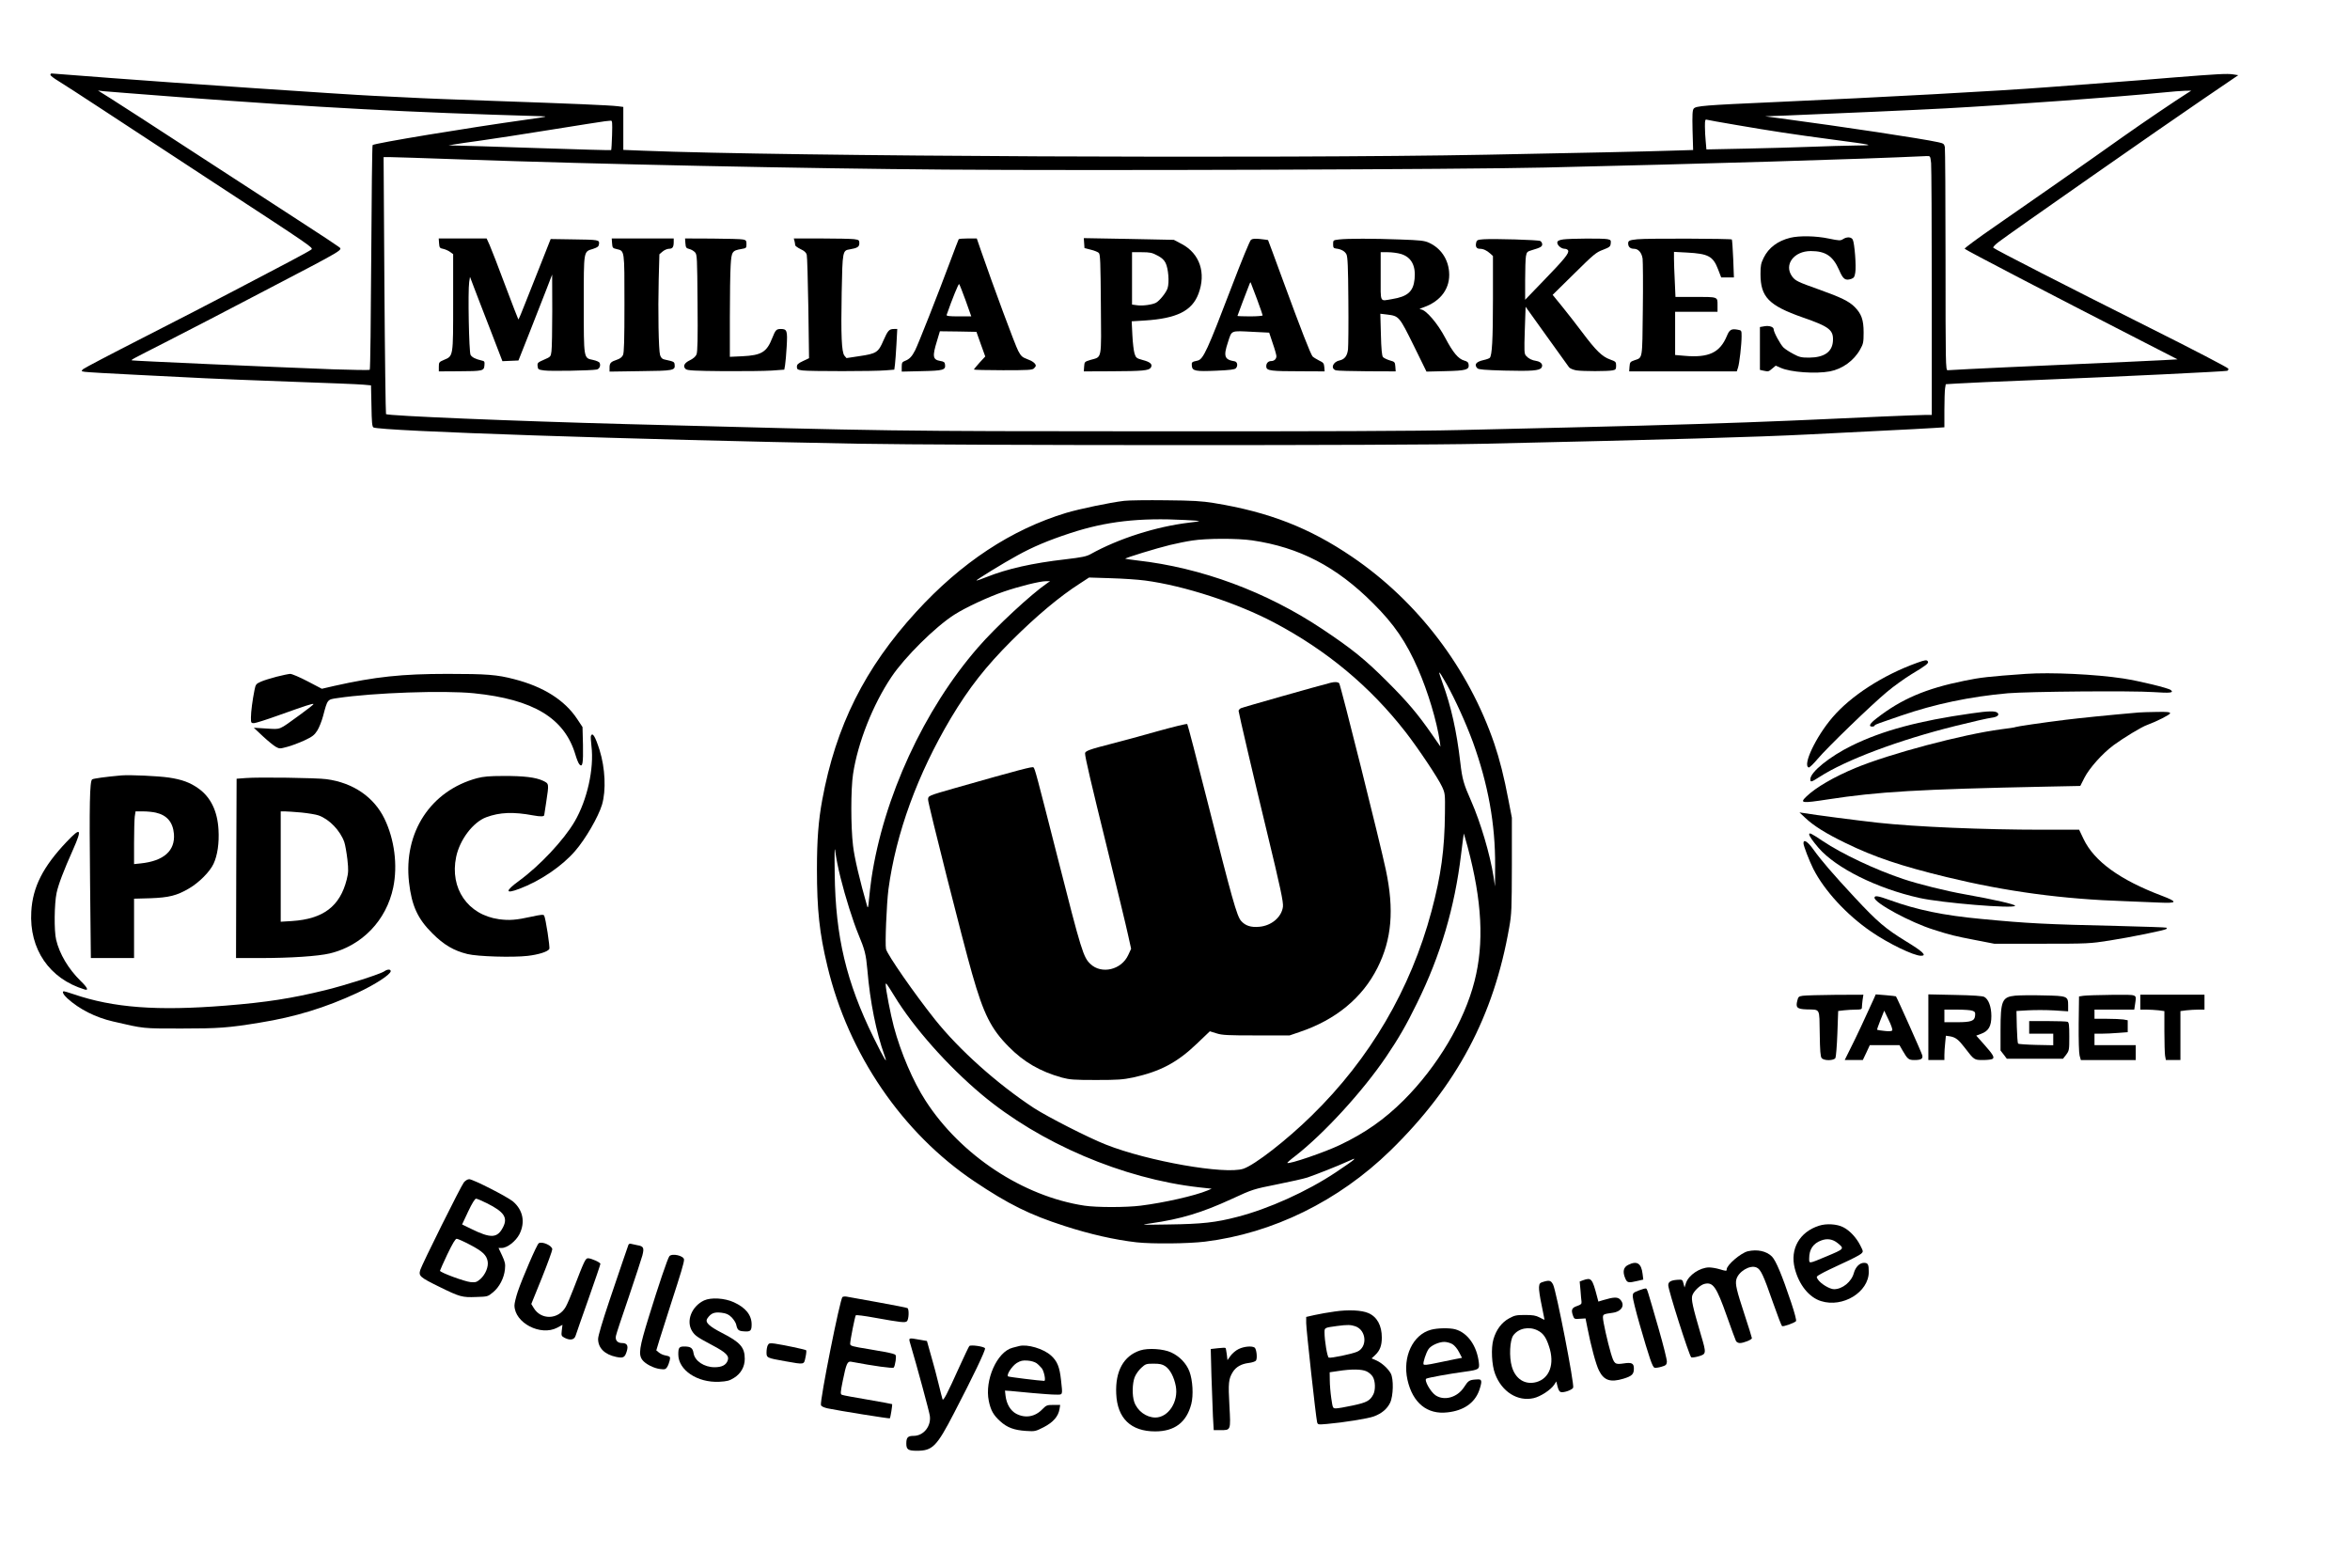 <?xml version="1.0" encoding="UTF-8" standalone="yes"?>
<svg version="1.0" xmlns="http://www.w3.org/2000/svg" width="1538pt" height="1026pt" viewBox="0 0 2051 1368" preserveAspectRatio="xMidYMid meet">
  <g transform="translate(0,1368) scale(0.1,-0.1)" fill="#000000" stroke="none">
    <path d="M440 13028 c0 -7 31 -31 68 -53 37 -22 206 -132 377 -244 170 -112
616 -404 990 -649 854 -558 859 -562 843 -578 -7 -7 -94 -55 -193 -107 -99
-52 -315 -165 -480 -252 -165 -87 -525 -273 -800 -413 -275 -140 -509 -263
-519 -272 -19 -18 -18 -19 15 -24 19 -3 221 -15 449 -26 228 -11 498 -25 600
-30 102 -5 439 -19 750 -30 311 -11 595 -22 632 -26 l66 -6 4 -179 c2 -141 6
-182 17 -188 51 -32 2296 -107 4211 -142 894 -16 4759 -17 5460 -1 1610 36
2412 59 2860 82 107 6 375 19 595 30 220 11 442 22 493 26 l92 6 0 152 c0 83
3 167 6 188 l6 36 97 6 c53 4 368 18 701 31 715 29 1639 74 1658 80 8 3 12 11
10 19 -2 8 -313 170 -693 360 -717 359 -1342 679 -1358 695 -5 5 15 27 50 53
95 73 1442 1014 1778 1242 l310 211 -45 7 c-53 8 -128 4 -520 -27 -162 -14
-419 -34 -570 -45 -151 -11 -390 -29 -530 -40 -429 -33 -1425 -87 -2385 -130
-608 -27 -685 -33 -703 -57 -11 -14 -13 -53 -10 -189 l5 -172 -201 -6 c-209
-7 -759 -19 -1601 -35 -1818 -35 -6112 -15 -7362 35 l-173 7 0 187 0 188 -47
6 c-70 9 -409 23 -1068 46 -319 11 -659 24 -755 30 -96 5 -236 12 -310 15
-239 11 -1758 114 -2288 155 -282 22 -517 40 -522 40 -6 0 -10 -6 -10 -12z
m1105 -193 c1259 -94 2008 -134 3175 -168 69 -2 60 -4 -125 -30 -510 -71
-1328 -206 -1343 -222 -4 -4 -9 -445 -12 -980 -3 -535 -8 -977 -13 -981 -4 -4
-148 -2 -320 4 -556 21 -1752 74 -1756 78 -6 6 -18 0 314 169 171 87 537 277
815 423 758 396 713 369 672 402 -12 10 -156 105 -320 211 -163 106 -578 375
-922 599 -344 224 -677 440 -740 479 l-115 72 50 -6 c28 -3 316 -25 640 -50z
m17545 33 c-94 -59 -385 -256 -555 -376 -301 -214 -826 -581 -1123 -786 -151
-104 -270 -192 -265 -196 14 -14 722 -383 1538 -801 l320 -164 -125 -7 c-69
-4 -442 -21 -830 -38 -388 -17 -779 -35 -870 -40 -91 -5 -173 -10 -182 -10
-17 0 -18 52 -18 959 0 527 -3 972 -6 989 -6 28 -12 32 -58 42 -151 33 -816
133 -1376 208 l-135 18 185 7 c441 18 1126 48 1385 62 565 31 1503 99 1905
139 74 8 160 14 190 15 l55 1 -35 -22z m-3940 -277 c307 -53 506 -83 830 -126
390 -52 391 -52 210 -54 -85 -1 -258 -6 -385 -11 -126 -5 -383 -12 -571 -16
l-341 -7 -6 69 c-4 38 -7 97 -7 132 0 56 2 63 18 58 9 -3 123 -23 252 -45z
m-9808 -88 c-2 -71 -6 -130 -8 -132 -2 -2 -295 6 -651 18 -356 12 -675 22
-708 22 l-60 1 50 9 c28 5 133 20 235 34 102 14 379 57 615 95 237 38 446 71
465 73 19 2 42 5 50 5 14 2 15 -15 12 -125z m11512 -244 c3 -34 6 -543 6
-1130 l0 -1069 -52 0 c-60 0 -653 -25 -953 -40 -110 -5 -387 -17 -615 -25
-625 -22 -984 -32 -2505 -67 -374 -9 -1204 -12 -2700 -11 -2285 1 -2227 1
-4570 63 -978 26 -2082 72 -2096 87 -3 5 -10 511 -14 1126 l-7 1117 54 0 c29
0 307 -9 618 -20 1187 -42 3020 -80 4230 -89 1286 -10 4516 1 5235 18 1412 33
2733 72 3331 100 31 1 31 1 38 -60z"/>
    <path d="M15625 11606 c-110 -27 -189 -87 -232 -174 -24 -49 -28 -69 -28 -142
0 -201 72 -275 368 -379 236 -82 271 -110 264 -209 -7 -93 -77 -141 -208 -142
-67 0 -85 4 -135 31 -33 17 -72 42 -88 57 -27 26 -86 134 -86 159 0 21 -37 34
-80 27 l-40 -7 0 -187 0 -187 31 -7 c44 -9 44 -9 77 19 l30 25 43 -19 c87 -39
307 -54 430 -31 109 21 210 94 264 192 27 48 30 61 30 148 0 110 -19 163 -79
223 -49 49 -119 83 -309 151 -189 67 -209 77 -237 116 -72 101 16 220 164 220
129 0 193 -43 247 -165 35 -82 54 -95 106 -78 23 8 29 17 35 54 10 52 -6 260
-22 289 -13 24 -51 26 -85 4 -22 -14 -32 -14 -124 5 -113 24 -257 26 -336 7z"/>
    <path d="M3832 11558 c3 -39 6 -43 37 -49 18 -4 45 -16 60 -27 l26 -19 0 -419
c0 -479 2 -469 -81 -504 -42 -18 -44 -21 -44 -60 l0 -40 173 1 c212 1 221 3
225 52 3 33 0 37 -25 42 -53 12 -84 28 -96 49 -14 24 -24 558 -12 636 l7 45
34 -90 c19 -49 82 -215 142 -368 l107 -278 70 3 70 3 93 235 c51 129 117 298
147 375 l54 140 1 -311 c0 -171 -3 -333 -7 -359 -6 -47 -7 -48 -65 -73 -55
-24 -59 -28 -56 -56 3 -29 6 -31 58 -38 53 -8 413 -1 457 8 24 4 37 32 27 57
-3 9 -27 20 -59 27 -82 17 -80 5 -80 491 0 472 -3 452 81 478 41 14 49 20 52
43 4 36 -2 37 -232 40 l-190 3 -81 -205 c-45 -113 -108 -272 -140 -353 -31
-81 -59 -146 -61 -144 -2 2 -54 136 -115 298 -60 162 -122 320 -136 352 l-26
57 -209 0 -209 0 3 -42z"/>
    <path d="M5342 11558 c3 -40 5 -43 41 -51 69 -16 67 -6 67 -476 0 -322 -3
-429 -13 -449 -8 -17 -26 -32 -52 -40 -54 -18 -65 -29 -65 -69 l0 -35 268 4
c291 3 306 6 300 57 -3 25 -4 26 -90 45 -19 4 -29 15 -37 38 -13 42 -19 380
-12 661 l6 219 28 24 c15 13 41 24 56 24 31 0 41 14 41 61 l0 29 -271 0 -270
0 3 -42z"/>
    <path d="M5982 11558 c3 -37 6 -43 34 -50 17 -4 39 -17 50 -29 18 -20 19 -44
22 -441 3 -313 0 -428 -9 -450 -8 -19 -28 -36 -58 -51 -50 -24 -64 -54 -35
-78 14 -11 78 -15 328 -17 171 -1 360 1 421 5 l110 8 7 40 c4 22 10 95 14 162
8 138 3 153 -51 153 -39 0 -47 -8 -75 -79 -48 -123 -94 -151 -262 -159 l-108
-5 0 345 c0 190 3 393 7 452 7 122 13 130 94 144 42 7 44 9 44 42 0 31 -4 36
-30 41 -16 4 -137 7 -268 8 l-238 1 3 -42z"/>
    <path d="M6934 11578 c3 -13 6 -29 6 -36 0 -7 21 -22 47 -35 33 -15 49 -30 54
-49 4 -14 10 -223 14 -465 l6 -438 -53 -25 c-43 -20 -53 -30 -53 -50 0 -22 5
-26 50 -32 62 -8 624 -8 725 1 l75 6 6 45 c3 25 9 105 13 178 l7 132 -28 0
c-43 0 -54 -13 -93 -101 -44 -103 -60 -114 -210 -136 l-112 -17 -18 21 c-25
32 -31 175 -24 553 7 362 8 365 71 375 66 11 83 22 83 53 0 27 -3 30 -46 36
-26 3 -155 6 -287 6 l-239 0 6 -22z"/>
    <path d="M8367 11593 c-3 -5 -35 -89 -72 -188 -109 -292 -281 -728 -308 -781
-28 -55 -50 -78 -90 -93 -23 -9 -27 -16 -27 -52 l0 -41 174 4 c189 4 210 10
204 57 -2 21 -10 27 -42 32 -65 11 -70 39 -29 172 l26 87 160 -2 159 -3 38
-107 39 -108 -50 -54 c-27 -30 -49 -57 -49 -60 0 -3 114 -6 254 -6 218 0 257
2 270 16 9 8 16 19 16 23 0 19 -29 42 -75 58 -43 16 -54 26 -78 71 -26 47
-221 574 -323 869 l-39 113 -77 0 c-42 0 -79 -3 -81 -7z m61 -535 l49 -138
-109 0 c-84 0 -109 3 -106 13 49 141 104 275 109 269 4 -4 30 -69 57 -144z"/>
    <path d="M9462 11560 l3 -44 55 -14 c30 -7 62 -20 70 -28 13 -13 15 -79 18
-449 4 -496 12 -455 -91 -485 -51 -16 -52 -16 -55 -58 l-3 -42 243 1 c270 1
326 6 342 32 18 28 -4 49 -70 66 -55 15 -60 19 -72 56 -7 22 -16 95 -19 161
l-6 121 114 7 c280 18 413 84 469 234 68 181 11 350 -145 433 l-70 37 -393 8
-393 7 3 -43z m638 -108 c37 -19 59 -38 72 -64 25 -48 35 -171 18 -223 -13
-39 -69 -108 -101 -126 -32 -17 -118 -29 -164 -22 l-45 6 0 228 0 229 84 0
c72 0 91 -4 136 -28z"/>
    <path d="M10918 11588 c-10 -7 -84 -188 -166 -403 -215 -563 -250 -640 -300
-651 -51 -11 -53 -13 -50 -46 4 -45 33 -50 216 -42 116 5 157 10 168 21 20 21
14 57 -11 61 -88 14 -99 43 -58 166 35 107 19 101 219 91 l141 -7 31 -93 c18
-51 32 -102 32 -112 0 -25 -19 -43 -46 -43 -28 0 -46 -23 -42 -52 4 -32 42
-37 296 -37 l213 -1 -3 38 c-3 33 -8 39 -46 57 -23 12 -48 27 -56 35 -17 19
-99 228 -261 670 -69 189 -127 345 -128 346 -1 1 -31 5 -67 9 -47 5 -70 3 -82
-7z m54 -521 c26 -71 48 -133 48 -138 0 -5 -49 -9 -110 -9 -60 0 -110 2 -110
4 0 3 85 228 106 280 6 15 9 17 12 5 3 -7 27 -72 54 -142z"/>
    <path d="M11685 11591 c-49 -6 -50 -6 -50 -41 0 -30 4 -35 25 -38 45 -5 77
-23 91 -50 11 -21 15 -108 17 -402 2 -206 0 -399 -3 -428 -7 -58 -30 -87 -75
-97 -59 -13 -79 -72 -30 -86 14 -4 137 -7 273 -8 l248 -1 -3 42 c-3 39 -5 42
-49 54 -26 8 -52 21 -59 29 -9 11 -15 70 -18 197 l-5 181 59 -7 c104 -13 106
-15 232 -270 l112 -228 163 4 c181 4 210 12 205 56 -2 20 -11 29 -38 36 -53
15 -99 71 -165 196 -68 130 -171 249 -215 251 -18 0 -10 6 27 19 151 54 233
169 220 311 -10 114 -76 207 -176 252 -39 18 -77 22 -251 28 -234 9 -462 9
-535 0z m541 -126 c91 -27 132 -102 120 -219 -11 -109 -60 -153 -196 -175
-111 -18 -100 -40 -100 199 l0 210 63 0 c35 0 86 -7 113 -15z"/>
    <path d="M12948 11593 c-52 -4 -59 -7 -64 -28 -9 -36 2 -55 31 -55 31 0 61
-14 93 -43 l22 -20 0 -376 c0 -359 -8 -493 -28 -513 -5 -5 -29 -14 -53 -19
-67 -15 -86 -40 -55 -72 11 -11 64 -15 233 -20 241 -6 310 -1 327 26 16 25 -4
51 -45 58 -40 6 -68 20 -91 46 -15 17 -16 39 -10 223 l7 204 182 -254 c100
-140 189 -264 197 -274 9 -11 36 -22 63 -27 57 -9 275 -9 318 0 26 5 30 10 30
41 0 33 -3 36 -53 54 -69 25 -122 76 -242 236 -52 69 -131 171 -176 226 l-83
102 187 184 c171 169 192 187 252 209 59 23 65 28 68 56 3 27 0 31 -29 37 -40
8 -318 6 -384 -2 -35 -5 -51 -12 -53 -24 -5 -24 33 -58 63 -58 14 0 28 -7 31
-15 10 -24 -33 -76 -211 -260 l-164 -170 0 170 c0 94 3 188 7 210 7 37 11 41
52 53 75 22 90 31 90 51 0 11 -8 24 -17 29 -19 10 -401 21 -495 15z"/>
    <path d="M14290 11593 c-68 -7 -80 -12 -80 -36 0 -30 18 -47 50 -47 39 0 68
-33 76 -86 3 -25 5 -226 2 -445 -5 -442 0 -417 -73 -442 -37 -13 -40 -17 -43
-55 l-3 -42 470 0 469 0 11 33 c12 37 31 199 31 273 0 51 0 52 -35 58 -54 10
-71 0 -93 -54 -61 -147 -159 -193 -371 -174 l-81 7 0 188 0 189 185 0 185 0 0
59 c0 73 7 71 -206 71 l-161 0 -6 137 c-4 75 -7 163 -7 196 l0 60 113 -6 c187
-10 228 -32 272 -147 l27 -70 55 0 56 0 -6 161 c-4 88 -9 164 -12 170 -6 8
-742 11 -825 2z"/>
    <path d="M9810 9310 c-124 -15 -388 -70 -505 -105 -478 -145 -914 -432 -1309
-864 -448 -490 -701 -995 -820 -1642 -33 -180 -46 -347 -46 -603 0 -355 22
-560 91 -846 183 -768 655 -1458 1283 -1879 297 -199 482 -291 786 -389 222
-72 438 -121 630 -143 138 -15 448 -12 597 6 592 73 1165 354 1617 794 580
566 903 1173 1038 1949 21 117 22 159 23 542 l0 415 -29 150 c-39 207 -78 359
-124 495 -225 659 -669 1243 -1242 1632 -372 253 -726 391 -1206 469 -105 17
-183 22 -419 24 -159 2 -324 0 -365 -5z m533 -167 c70 -3 126 -8 124 -10 -2
-2 -42 -8 -88 -13 -291 -35 -616 -139 -859 -274 -37 -21 -76 -29 -220 -46
-289 -33 -510 -83 -690 -155 -46 -19 -86 -32 -88 -30 -5 4 233 151 356 218
135 75 273 133 462 195 314 103 601 136 1003 115z m586 -178 c411 -60 736
-229 1056 -550 183 -182 288 -336 391 -572 87 -200 163 -452 190 -633 l6 -45
-73 105 c-124 179 -217 289 -394 465 -193 193 -306 284 -567 458 -485 323
-1052 534 -1613 597 -55 7 -102 13 -104 15 -6 6 278 93 391 120 58 14 146 32
195 39 123 19 391 20 522 1z m-937 -350 c343 -45 804 -196 1128 -367 459 -243
835 -555 1147 -955 109 -140 285 -403 319 -478 26 -57 27 -63 25 -229 -3 -320
-34 -545 -117 -856 -182 -682 -537 -1288 -1046 -1785 -217 -213 -497 -431
-597 -464 -159 -52 -833 66 -1199 211 -153 60 -509 242 -628 319 -321 211
-653 508 -865 774 -179 225 -413 562 -426 613 -10 40 5 396 21 522 66 490 254
1004 545 1494 158 264 305 451 530 676 219 218 421 387 598 500 l78 51 190 -6
c105 -3 238 -12 297 -20z m-852 -23 c-139 -95 -449 -382 -604 -561 -472 -542
-826 -1310 -931 -2021 -7 -52 -17 -133 -21 -180 -5 -60 -9 -78 -15 -60 -65
226 -112 425 -124 530 -20 165 -20 494 0 625 41 273 172 605 335 848 115 172
382 437 548 543 94 61 300 157 433 202 138 47 315 91 369 91 l35 0 -25 -17z
m3486 -882 c74 -132 170 -344 229 -505 133 -369 196 -715 194 -1080 l-1 -180
-13 86 c-30 193 -114 475 -195 659 -66 149 -78 190 -95 337 -32 275 -80 488
-155 694 -45 124 -40 122 36 -11z m183 -1420 c126 -472 145 -841 60 -1172 -89
-351 -323 -744 -618 -1039 -168 -167 -334 -284 -556 -390 -133 -64 -447 -171
-460 -157 -2 2 28 29 68 59 252 196 590 565 796 869 107 158 177 279 268 466
206 418 329 835 385 1300 12 101 23 182 24 181 1 -1 16 -54 33 -117z m-5473
-269 c41 -166 110 -384 155 -492 57 -137 67 -176 79 -311 24 -284 77 -545 149
-746 34 -94 -1 -36 -94 153 -239 486 -333 881 -340 1430 -3 204 -1 250 6 190
5 -44 25 -145 45 -224z m469 -1031 c167 -275 466 -612 763 -861 507 -425 1232
-735 1897 -810 l110 -12 -35 -15 c-109 -46 -383 -108 -585 -133 -126 -16 -385
-16 -490 0 -536 81 -1080 440 -1387 916 -109 168 -217 421 -277 646 -28 104
-71 328 -71 367 0 22 7 12 75 -98z m4010 -1430 c-4 -6 -75 -56 -158 -111 -251
-167 -586 -318 -859 -388 -187 -49 -308 -62 -593 -66 -258 -4 -259 -4 -160 10
260 37 443 92 704 212 184 85 188 86 397 128 116 23 235 50 265 60 66 22 274
104 349 139 65 29 63 29 55 16z"/>
    <path d="M11615 7723 c-107 -27 -771 -215 -786 -223 -10 -6 -19 -16 -19 -23 0
-15 142 -622 244 -1042 123 -508 148 -627 143 -668 -12 -90 -100 -165 -206
-174 -73 -7 -122 9 -159 51 -37 42 -78 187 -297 1055 -91 360 -169 659 -173
663 -5 5 -120 -24 -258 -62 -137 -39 -321 -89 -408 -111 -181 -46 -226 -62
-226 -82 0 -35 51 -253 195 -837 84 -344 166 -680 180 -747 l27 -122 -25 -54
c-59 -130 -233 -171 -330 -79 -62 59 -78 108 -286 927 -185 727 -198 776 -211
789 -9 9 -103 -15 -680 -179 -244 -70 -240 -68 -240 -104 0 -35 308 -1254 384
-1517 101 -355 166 -483 321 -639 130 -132 273 -215 463 -268 68 -18 103 -21
297 -21 192 0 233 3 325 22 236 52 384 130 556 295 l113 108 58 -18 c50 -16
97 -18 348 -18 l290 0 85 29 c317 106 550 298 682 561 125 248 147 506 73 855
-49 233 -394 1612 -407 1628 -11 12 -36 14 -73 5z"/>
    <path d="M16730 7896 c-295 -106 -577 -288 -737 -476 -145 -169 -263 -419
-207 -437 6 -2 41 31 77 74 85 101 469 472 606 586 58 49 154 117 212 153 129
77 154 97 145 112 -10 16 -21 15 -96 -12z"/>
    <path d="M17680 7800 c-323 -23 -395 -31 -535 -60 -337 -68 -550 -159 -767
-328 -60 -46 -73 -72 -38 -72 11 0 20 4 20 8 0 5 21 15 48 24 26 9 108 37 182
63 296 102 606 167 935 196 178 15 1083 23 1270 10 148 -10 180 -6 151 18 -22
18 -274 79 -416 101 -244 37 -632 55 -850 40z"/>
    <path d="M2413 7775 c-50 -13 -112 -32 -136 -43 -42 -19 -46 -23 -56 -74 -17
-84 -31 -189 -31 -240 0 -45 2 -48 26 -48 14 0 112 31 217 69 241 86 297 104
303 98 3 -3 -50 -45 -118 -94 -191 -138 -162 -127 -291 -120 l-112 7 80 -75
c44 -41 95 -82 113 -92 31 -17 35 -17 98 0 36 9 104 35 150 56 71 33 88 47
113 86 16 25 39 83 51 128 39 147 36 143 126 156 315 47 928 68 1189 42 521
-53 792 -217 887 -536 11 -38 27 -77 35 -85 27 -29 34 8 31 170 l-4 156 -47
71 c-109 164 -293 281 -550 347 -150 39 -237 46 -582 46 -397 0 -631 -25 -988
-105 l-108 -25 -124 65 c-69 36 -137 65 -152 65 -16 -1 -69 -12 -120 -25z"/>
    <path d="M17205 7455 c-461 -65 -775 -150 -1041 -280 -194 -95 -364 -232 -364
-294 0 -29 7 -27 79 19 230 149 697 324 1189 446 144 36 285 68 313 71 49 6
72 24 53 43 -20 18 -77 17 -229 -5z"/>
    <path d="M18665 7463 c-276 -24 -509 -48 -640 -64 -201 -25 -425 -58 -434 -63
-3 -3 -62 -12 -129 -20 -332 -44 -970 -213 -1268 -337 -188 -78 -344 -169
-426 -247 -64 -61 -46 -63 188 -27 436 67 786 88 1904 111 l296 6 37 73 c44
85 157 211 254 283 89 65 245 160 292 176 82 30 201 90 201 102 0 11 -24 14
-117 12 -65 -1 -136 -3 -158 -5z"/>
    <path d="M5157 7258 c-2 -7 0 -47 5 -88 24 -197 -37 -471 -147 -659 -94 -161
-305 -386 -485 -517 -123 -90 -122 -117 2 -70 182 68 374 198 488 331 91 105
202 297 234 403 37 125 28 320 -21 477 -38 120 -62 159 -76 123z"/>
    <path d="M1060 6914 c-135 -12 -246 -27 -256 -35 -21 -17 -25 -219 -18 -890
l7 -669 189 0 188 0 0 259 0 259 143 4 c162 6 230 23 336 85 89 52 181 145
214 214 35 74 51 182 44 299 -9 162 -68 284 -175 360 -71 51 -143 78 -257 95
-96 14 -339 25 -415 19z m300 -325 c97 -22 149 -83 158 -185 12 -147 -88 -237
-290 -258 l-58 -6 0 184 c0 101 3 204 6 230 l7 46 66 0 c36 0 86 -5 111 -11z"/>
    <path d="M4165 6890 c-407 -109 -645 -474 -595 -910 23 -203 75 -317 204 -445
100 -100 187 -151 306 -180 89 -22 396 -31 525 -16 95 11 175 36 189 60 8 12
-32 271 -45 292 -6 10 -28 8 -106 -9 -140 -31 -198 -35 -288 -23 -272 38 -431
269 -374 543 31 150 147 304 263 347 118 44 238 48 410 16 65 -12 96 -11 96 4
0 3 8 53 17 111 25 165 25 161 -27 187 -64 30 -167 43 -348 42 -121 0 -173 -5
-227 -19z"/>
    <path d="M2145 6891 l-80 -6 -3 -782 -2 -783 207 0 c271 0 507 16 610 40 282
67 495 288 555 576 40 194 11 420 -77 601 -92 189 -274 313 -505 344 -82 12
-599 19 -705 10z m487 -301 c58 -6 125 -17 148 -25 94 -33 189 -132 225 -233
8 -24 20 -92 27 -151 10 -94 9 -115 -6 -176 -59 -234 -205 -344 -478 -362
l-98 -6 0 481 0 482 38 0 c20 0 85 -5 144 -10z"/>
    <path d="M15755 6544 c74 -70 181 -137 350 -219 254 -124 483 -201 887 -299
515 -125 1007 -192 1563 -210 94 -4 225 -9 293 -12 157 -7 161 6 19 60 -365
138 -589 300 -682 494 l-39 82 -321 0 c-512 0 -1106 25 -1435 61 -164 18 -560
69 -651 85 l-34 5 50 -47z"/>
    <path d="M583 6336 c-208 -219 -298 -396 -310 -611 -19 -327 158 -586 465
-679 38 -12 26 16 -34 74 -107 105 -185 236 -214 360 -19 78 -16 316 4 409 17
77 60 190 145 381 80 180 66 195 -56 66z"/>
    <path d="M15790 6400 c0 -15 32 -61 82 -119 153 -176 508 -353 878 -436 195
-44 828 -96 837 -69 4 12 -184 55 -437 100 -161 28 -410 90 -540 134 -243 81
-536 220 -700 330 -101 68 -120 77 -120 60z"/>
    <path d="M15740 6322 c0 -22 51 -154 86 -224 96 -189 290 -400 504 -547 153
-105 372 -211 436 -211 54 0 17 36 -131 126 -179 110 -247 167 -449 384 -187
201 -291 322 -359 417 -50 70 -87 94 -87 55z"/>
    <path d="M16360 5846 c0 -45 314 -215 515 -278 147 -47 189 -57 360 -90 l170
-33 415 0 c402 0 421 1 592 28 175 27 485 90 496 101 3 3 3 8 0 11 -2 3 -191
9 -419 15 -632 14 -800 23 -1194 61 -334 31 -564 79 -802 165 -103 37 -133 42
-133 20z"/>
    <path d="M3355 5205 c-30 -23 -332 -120 -515 -165 -294 -72 -510 -106 -870
-135 -600 -48 -981 -19 -1329 100 -41 14 -78 25 -83 25 -20 0 -5 -30 30 -62
105 -95 246 -166 397 -201 275 -64 258 -62 595 -62 328 0 412 6 686 51 311 50
574 131 852 260 155 72 292 161 292 190 0 18 -30 17 -55 -1z"/>
    <path d="M15735 4991 c-36 -5 -41 -9 -49 -44 -15 -59 -2 -72 80 -75 124 -4
112 17 116 -210 2 -150 6 -203 17 -215 20 -25 107 -23 120 1 5 10 13 106 17
214 l7 196 51 6 c28 3 75 6 104 6 44 0 52 3 52 19 0 10 3 39 6 65 l7 46 -244
-1 c-134 -1 -262 -5 -284 -8z"/>
    <path d="M16347 4949 c-66 -146 -149 -324 -196 -416 l-51 -103 79 0 79 0 31
65 30 65 130 0 129 0 27 -47 c44 -76 53 -83 104 -83 58 0 75 11 68 41 -4 20
-222 507 -230 515 -1 1 -41 6 -89 10 l-87 7 -24 -54z m168 -260 c-6 -8 -26
-10 -68 -5 -33 3 -62 8 -64 10 -2 2 11 40 29 85 l33 82 38 -80 c22 -44 36 -85
32 -92z"/>
    <path d="M16830 4716 l0 -286 70 0 70 0 0 44 c0 23 3 71 7 106 l6 62 35 -5
c49 -8 76 -29 130 -100 82 -107 82 -107 159 -107 37 0 75 4 83 10 20 12 5 38
-77 130 l-65 73 43 16 c65 24 89 66 89 155 0 81 -25 147 -62 167 -16 8 -97 14
-255 17 l-233 5 0 -287z m385 144 c22 -8 26 -15 23 -42 -4 -47 -33 -58 -160
-58 l-108 0 0 55 0 55 109 0 c60 0 122 -4 136 -10z"/>
    <path d="M17589 4992 c-116 -12 -129 -42 -129 -305 l0 -174 28 -36 27 -36 245
0 245 0 28 36 c26 35 27 41 27 159 0 102 -3 123 -16 128 -9 3 -87 6 -175 6
l-159 0 0 -55 0 -55 105 0 105 0 0 -51 0 -50 -149 3 c-82 2 -153 7 -158 11 -4
5 -9 71 -11 147 l-3 138 103 6 c57 3 158 3 226 -1 l122 -8 0 51 c0 82 -6 84
-216 88 -98 3 -209 1 -245 -2z"/>
    <path d="M18185 4991 l-40 -6 -3 -238 c-1 -145 2 -254 8 -278 l11 -39 239 0
240 0 0 65 0 65 -180 0 -180 0 0 50 0 50 63 0 c34 0 99 3 145 7 l82 6 0 52 0
52 -37 7 c-21 3 -86 6 -145 6 l-108 0 0 40 0 40 174 0 173 0 7 46 c12 92 33
84 -201 83 -115 -1 -226 -5 -248 -8z"/>
    <path d="M18680 4935 l0 -65 53 0 c28 0 76 -3 105 -6 l52 -7 0 -176 c0 -97 3
-193 6 -213 l7 -38 63 0 64 0 0 214 0 213 53 7 c28 3 76 6 105 6 l52 0 0 65 0
65 -280 0 -280 0 0 -65z"/>
    <path d="M4049 3363 c-27 -34 -365 -714 -381 -765 -16 -53 -3 -64 166 -147
179 -88 199 -94 322 -89 100 3 101 3 147 41 55 45 96 123 104 200 5 48 1 64
-25 121 l-31 66 28 0 c48 0 122 58 154 119 53 105 32 211 -55 286 -50 42 -350
195 -383 195 -14 0 -33 -12 -46 -27z m201 -183 c150 -75 183 -125 141 -208
-50 -98 -106 -101 -282 -14 l-76 37 53 113 c34 72 59 112 69 112 8 0 51 -18
95 -40z m-148 -362 c109 -57 144 -90 154 -144 9 -48 -19 -115 -63 -155 -33
-28 -41 -31 -87 -27 -51 5 -266 84 -266 99 0 4 29 68 64 143 46 95 70 136 82
136 9 0 61 -23 116 -52z"/>
    <path d="M15876 2984 c-170 -54 -255 -203 -212 -372 36 -143 125 -254 230
-286 190 -60 416 79 416 255 0 66 -7 79 -42 79 -38 0 -73 -36 -88 -88 -20 -77
-100 -142 -173 -142 -38 0 -116 47 -141 85 -16 24 -15 25 27 49 23 14 107 54
187 91 80 36 153 74 164 85 19 18 19 19 -9 74 -34 67 -92 129 -148 157 -54 28
-147 34 -211 13z m163 -152 c60 -49 59 -50 -99 -116 -158 -66 -150 -65 -150
-16 0 78 35 130 107 156 51 19 99 11 142 -24z"/>
    <path d="M4702 2831 c-16 -9 -143 -304 -183 -422 -16 -48 -29 -102 -29 -120 1
-153 228 -271 373 -195 l46 25 -6 -49 c-5 -46 -4 -49 26 -65 48 -24 84 -17 95
20 5 17 56 162 113 323 57 161 103 297 103 303 0 13 -78 48 -107 49 -23 0 -31
-16 -127 -265 -25 -66 -56 -138 -69 -160 -64 -112 -216 -116 -280 -7 l-20 33
92 227 c50 125 91 238 91 250 0 32 -88 72 -118 53z"/>
    <path d="M5485 2818 c-11 -29 -71 -207 -166 -487 -62 -185 -99 -309 -99 -335
0 -79 57 -136 158 -157 63 -13 76 -5 93 52 14 47 1 69 -42 69 -40 0 -62 25
-53 64 3 17 53 168 111 336 57 168 110 331 119 363 18 69 11 82 -44 91 -20 4
-45 9 -55 12 -9 3 -19 -1 -22 -8z"/>
    <path d="M15254 2761 c-61 -15 -184 -120 -184 -158 0 -16 -4 -16 -64 2 -27 8
-68 15 -90 15 -80 -1 -177 -66 -201 -135 l-13 -40 -9 35 c-9 34 -11 35 -53 32
-56 -4 -80 -17 -80 -47 0 -43 179 -604 200 -629 5 -4 33 -1 64 8 69 20 70 24
20 191 -72 246 -85 306 -74 341 13 38 69 91 105 100 76 19 105 -23 197 -283
38 -108 74 -205 79 -215 5 -10 21 -18 34 -18 32 0 105 29 105 43 0 5 -29 99
-65 208 -69 210 -81 263 -71 303 17 69 118 130 175 106 38 -15 61 -65 147
-312 37 -106 72 -196 77 -200 11 -7 105 26 122 43 5 6 -10 66 -42 162 -80 239
-133 366 -168 402 -48 48 -128 65 -211 46z"/>
    <path d="M5842 2718 c-15 -19 -94 -252 -179 -528 -84 -271 -92 -329 -57 -377
27 -36 101 -74 158 -80 38 -5 46 -2 59 18 8 13 18 39 22 57 7 34 6 35 -46 46
-15 3 -37 14 -49 24 l-22 18 27 90 c15 49 60 190 100 314 88 271 115 360 115
388 0 34 -104 58 -128 30z"/>
    <path d="M14210 2642 c-41 -20 -50 -59 -26 -116 17 -40 26 -43 106 -24 l52 12
-6 49 c-11 93 -49 118 -126 79z"/>
    <path d="M13816 2508 l-29 -11 7 -76 c3 -42 7 -87 9 -100 2 -20 -5 -26 -40
-38 -46 -16 -53 -34 -33 -88 9 -25 14 -27 59 -23 l49 3 17 -85 c30 -154 75
-322 101 -371 43 -86 100 -104 213 -70 75 23 91 39 91 89 0 46 -19 55 -90 44
-76 -11 -82 -6 -111 90 -29 98 -69 277 -69 310 0 29 4 31 84 42 81 11 113 69
65 117 -22 22 -56 21 -146 -6 l-43 -13 -11 42 c-42 160 -50 170 -123 144z"/>
    <path d="M13475 2496 c-36 -10 -40 -15 -43 -47 -2 -20 8 -91 23 -159 14 -67
25 -124 25 -126 0 -2 -19 6 -42 19 -35 18 -59 22 -128 22 -76 0 -91 -3 -140
-30 -64 -35 -112 -99 -136 -183 -22 -75 -15 -225 15 -302 59 -156 197 -242
335 -211 60 13 152 73 181 118 l18 28 11 -45 c8 -31 17 -46 30 -48 28 -6 96
19 106 38 13 24 -147 846 -175 900 -18 35 -31 40 -80 26z m-55 -426 c48 -24
73 -59 99 -138 52 -153 6 -281 -111 -313 -98 -26 -182 27 -213 135 -25 84 -18
230 12 272 45 63 138 82 213 44z"/>
    <path d="M14303 2419 c-49 -19 -53 -23 -53 -53 0 -18 27 -127 60 -242 87 -301
112 -373 130 -379 9 -3 36 1 60 8 39 11 45 17 48 42 2 17 -31 147 -72 290
-102 353 -100 348 -111 351 -6 2 -34 -6 -62 -17z"/>
    <path d="M7353 2362 c-21 -13 -199 -907 -188 -943 4 -12 24 -21 58 -29 95 -20
539 -91 543 -87 6 6 24 120 20 124 -2 2 -97 19 -212 39 -115 19 -216 38 -225
42 -15 6 -15 17 6 121 31 153 41 174 74 168 202 -38 362 -60 371 -51 6 6 13
33 17 61 5 51 5 51 -28 61 -19 6 -109 23 -201 38 -155 25 -168 29 -168 48 0
30 42 240 49 248 4 5 79 -5 166 -21 229 -41 263 -45 280 -31 17 14 21 105 5
115 -6 4 -122 26 -258 51 -136 24 -258 46 -272 49 -14 3 -30 1 -37 -3z"/>
    <path d="M6145 2332 c-109 -52 -159 -179 -105 -267 25 -40 45 -54 179 -125
119 -63 147 -92 132 -133 -15 -40 -52 -58 -114 -58 -91 0 -173 54 -184 123 -7
45 -25 58 -81 58 -45 0 -52 -10 -52 -69 0 -137 166 -248 357 -239 69 4 89 9
129 34 60 37 94 97 94 166 0 100 -39 145 -198 226 -116 60 -150 93 -129 126
31 46 60 58 122 51 46 -6 63 -14 91 -41 18 -19 36 -47 39 -62 11 -49 20 -57
70 -60 55 -4 65 5 65 61 0 81 -52 146 -155 193 -80 37 -200 44 -260 16z"/>
    <path d="M11647 2235 c-53 -7 -131 -21 -172 -30 l-75 -17 0 -54 c0 -53 84
-816 95 -863 6 -23 7 -24 87 -17 140 12 360 47 409 66 68 25 115 65 141 118
29 60 32 209 6 257 -24 43 -77 91 -125 113 l-42 18 31 29 c42 40 58 83 58 153
0 105 -41 180 -116 213 -58 26 -176 32 -297 14z m183 -129 c97 -35 106 -183
14 -222 -47 -20 -230 -58 -247 -51 -13 5 -37 148 -37 220 0 41 -1 41 110 56
90 12 120 11 160 -3z m97 -393 c20 -9 44 -30 54 -47 23 -37 25 -115 5 -154
-29 -56 -58 -71 -180 -97 -64 -14 -129 -25 -145 -25 -29 0 -29 1 -42 88 -7 48
-13 119 -13 157 l-1 70 75 11 c115 18 206 17 247 -3z"/>
    <path d="M12489 2076 c-158 -42 -250 -237 -205 -437 45 -201 172 -305 349
-284 140 15 236 81 276 189 12 33 21 69 19 80 -3 18 -9 21 -47 18 -57 -4 -66
-9 -104 -68 -58 -89 -172 -121 -248 -70 -45 31 -101 132 -81 145 15 9 203 43
337 61 123 17 129 21 122 79 -17 147 -98 261 -206 291 -48 13 -155 12 -212 -4z
m188 -126 c18 -11 43 -41 57 -69 l26 -50 -58 -11 c-31 -7 -106 -22 -165 -34
-80 -17 -110 -20 -113 -11 -6 14 22 100 43 131 20 32 91 64 138 64 22 0 54 -9
72 -20z"/>
    <path d="M7945 1953 c58 -195 164 -587 170 -626 14 -92 -54 -177 -141 -177
-51 0 -64 -14 -64 -67 0 -52 16 -63 92 -63 137 0 173 36 325 330 166 319 276
549 270 564 -6 16 -124 33 -137 20 -5 -5 -44 -88 -88 -184 -106 -235 -139
-299 -146 -280 -3 8 -19 71 -36 140 -17 69 -39 154 -50 190 -10 36 -25 90 -34
121 l-16 57 -63 11 c-101 18 -98 19 -82 -36z"/>
    <path d="M6701 1941 c-6 -11 -11 -38 -11 -61 0 -49 1 -50 165 -79 170 -30 161
-31 175 35 7 30 9 58 6 61 -7 7 -199 47 -273 58 -45 6 -53 4 -62 -14z"/>
    <path d="M8895 1934 c-11 -3 -37 -10 -58 -15 -135 -35 -245 -282 -207 -465 17
-82 41 -124 100 -177 61 -55 120 -77 225 -84 78 -5 82 -4 155 33 82 43 126 93
137 157 l6 37 -60 0 c-55 0 -61 -3 -94 -36 -64 -68 -150 -83 -230 -41 -50 27
-84 84 -93 157 l-5 45 47 -3 c26 -2 112 -10 191 -18 79 -7 170 -14 202 -14 68
0 64 -11 49 129 -12 112 -33 164 -87 212 -66 60 -206 101 -278 83z m152 -150
c15 -11 35 -32 46 -45 20 -27 36 -109 21 -109 -35 0 -310 34 -316 39 -16 14
35 91 76 117 34 20 51 24 94 21 32 -2 63 -12 79 -23z"/>
    <path d="M10811 1908 c-24 -11 -56 -38 -71 -59 l-27 -38 -6 51 c-4 28 -8 53
-11 55 -3 3 -33 2 -67 -2 l-62 -7 6 -232 c4 -127 10 -286 13 -353 l7 -123 57
0 c93 0 92 -5 80 213 -11 198 -8 234 30 295 27 43 73 70 137 78 29 3 58 13 64
20 15 18 6 104 -12 115 -25 16 -93 9 -138 -13z"/>
    <path d="M9952 1896 c-145 -47 -219 -180 -210 -378 9 -215 128 -329 340 -329
169 0 273 78 315 238 20 77 13 208 -16 285 -27 71 -86 132 -159 166 -69 32
-201 40 -270 18z m218 -138 c42 -28 77 -95 92 -174 25 -136 -65 -274 -179
-274 -80 1 -157 58 -184 137 -19 56 -17 160 4 215 10 26 36 62 58 82 37 34 43
36 108 36 54 0 75 -5 101 -22z"/>
  </g>
</svg>